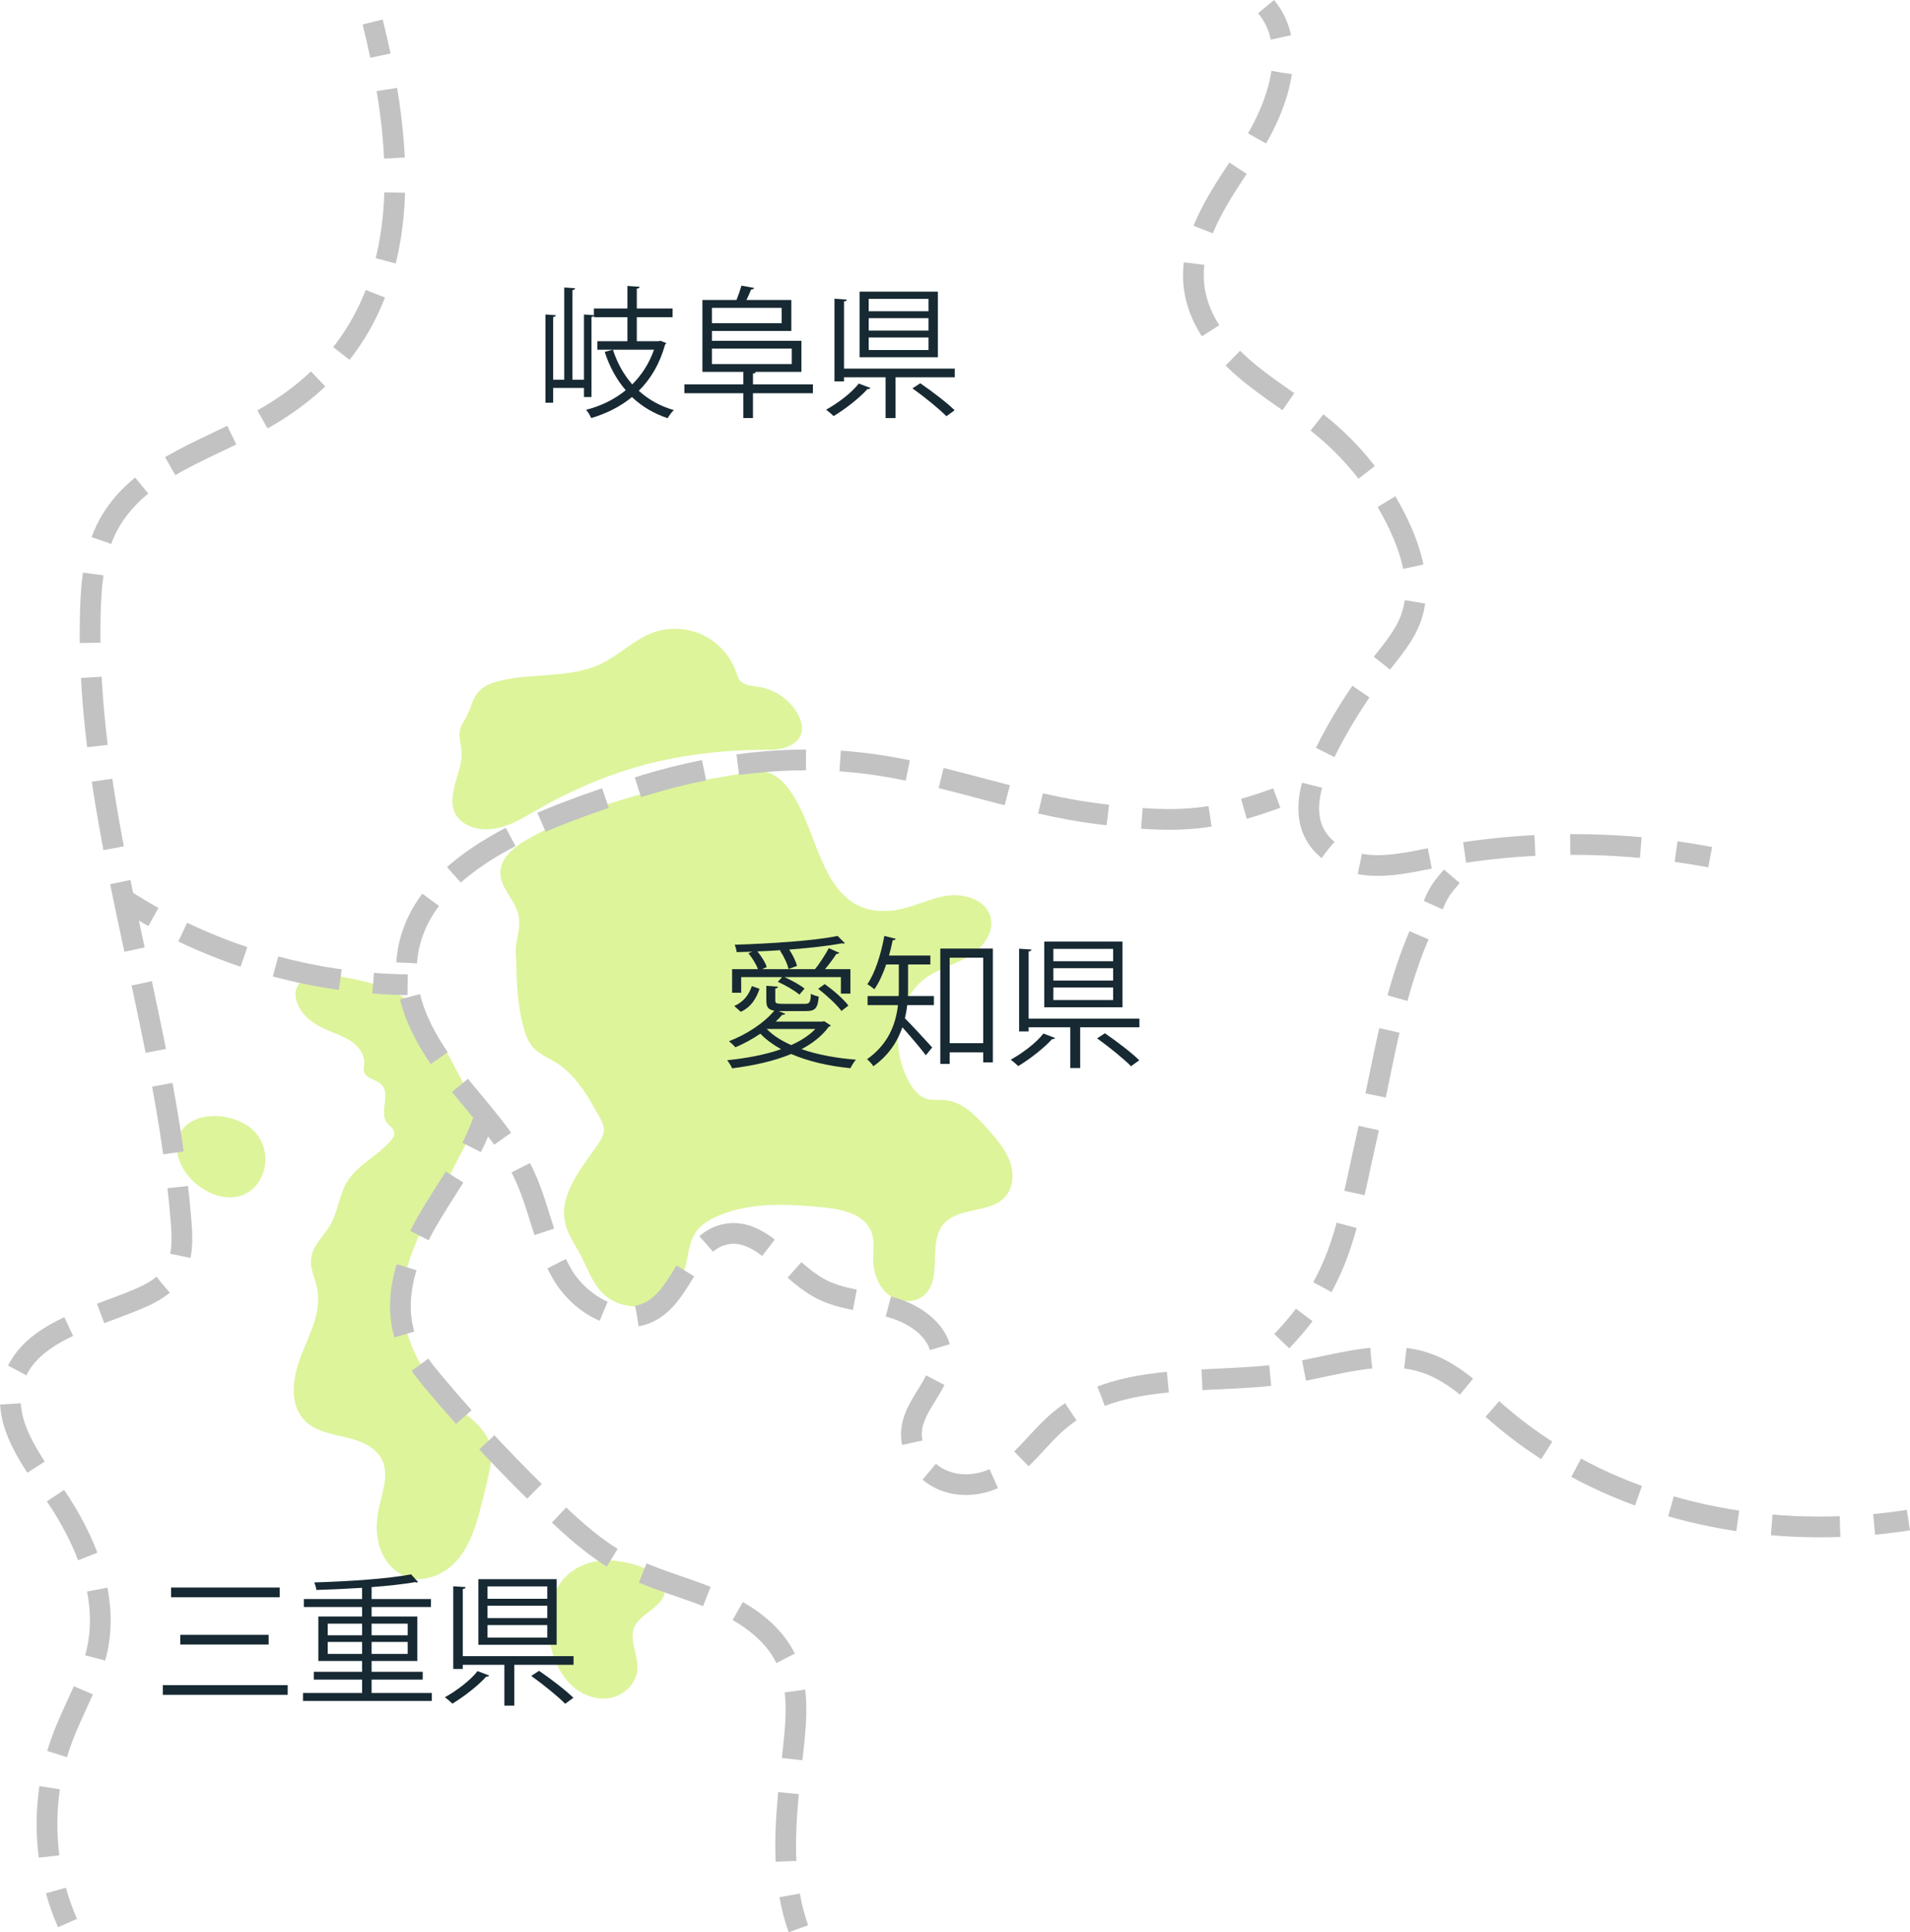 <?xml version="1.0" encoding="UTF-8"?><svg id="_レイヤー_2" xmlns="http://www.w3.org/2000/svg" width="552.996" height="559.257" viewBox="0 0 552.996 559.257"><g id="_レイヤー_1-2"><path d="M233.204,237.25c-1.931-4.575-5.69-12.378-11.097-13.713-1.707-.421-3.5-.174-5.239.084-21.726,3.23-43.59,8.029-62.851,18.586-2.202,1.207-4.389,2.505-6.179,4.267-1.57,1.545-2.84,3.534-2.976,5.732-.269,4.339,3.736,7.696,5.026,11.848.947,3.045.185,5.843-.367,8.854-.384,2.094-.095,3.91-.049,6.022.133,6.172.418,12.067,2.013,18.08.574,2.164,1.303,4.363,2.778,6.047,1.802,2.057,4.471,3.083,6.786,4.537,5.697,3.579,9.188,9.712,12.45,15.596.668,1.206,1.355,2.481,1.347,3.859-.009,1.505-.844,2.867-1.695,4.109-4.819,7.036-11.413,14.549-9.515,22.864.766,3.354,2.861,6.219,4.467,9.261,1.966,3.725,3.304,7.908,6.268,10.9,3.469,3.501,8.937,4.787,13.667,3.404s8.587-5.298,10.112-9.985c1.168-3.591,1.103-7.656,3.19-10.803,1.509-2.274,3.96-3.752,6.464-4.837,9.455-4.097,20.21-3.512,30.467-2.51,5.531.541,12.107,1.959,14.047,7.167,1.006,2.701.408,5.699.522,8.579.146,3.671,1.626,7.429,4.561,9.638s7.424,2.458,10.18.029c5.478-4.828.878-15.011,5.604-20.577,4.325-5.094,13.582-2.95,17.955-8.004,2.368-2.737,2.469-6.885,1.193-10.272s-3.706-6.191-6.088-8.917c-3.51-4.016-7.587-8.329-12.908-8.712-1.633-.118-3.311.153-4.889-.284-2.412-.668-4.087-2.842-5.297-5.033-5.41-9.789-4.023-23.776,5.142-30.186,3.772-2.638,8.391-3.792,12.332-6.171s7.349-6.834,6.172-11.284c-1.343-5.078-7.785-6.994-12.966-6.127s-9.946,3.567-15.16,4.201c-17.05,2.072-20.404-14.255-25.468-26.248Z" fill="#ddf49b"/><path d="M152.86,235.926c-2.337,1.338-4.717,2.595-7.286,3.373-3.572,1.081-7.649,1.127-10.837-.814-4.656-2.835-4.118-7.214-2.96-11.69.779-3.009,2.043-5.985,1.861-9.087-.129-2.187-.977-4.39-.446-6.516.346-1.386,1.24-2.558,1.898-3.825,1.234-2.377,1.692-5.204,3.481-7.197,1.475-1.643,3.648-2.47,5.786-3.025,9.772-2.538,20.62-.656,29.715-5.041,5.213-2.514,9.414-6.92,14.837-8.944,4.692-1.751,10.09-1.515,14.61.641s8.102,6.2,9.695,10.948c.232.691.43,1.409.852,2.002,1.197,1.682,3.6,1.746,5.641,2.057,4.729.721,9.048,3.76,11.323,7.968,3.699,6.84-1.972,10.278-8.181,10.247-12.943-.066-25.939,1.375-38.385,4.932-10.097,2.885-19.781,7.148-28.879,12.393-.908.523-1.814,1.058-2.726,1.58Z" fill="#ddf49b"/><path d="M52.302,327.746c-2.716,4.714-.05,10.908,4.027,14.511,2.596,2.294,5.827,3.989,9.28,4.271,9.799.799,14.374-10.809,8.843-18.147-4.585-6.084-17.966-7.895-22.15-.635Z" fill="#ddf49b"/><path d="M86.983,292.144c1.823,3.08,5.156,4.925,8.462,6.296,2.278.945,4.654,1.756,6.635,3.225s3.542,3.779,3.366,6.239c-.053.734-.256,1.478-.086,2.194.511,2.159,3.629,2.285,5.154,3.896,2.623,2.771-.779,7.933,1.52,10.979.72.955,1.969,1.632,2.114,2.82.106.864-.439,1.665-1.003,2.329-3.837,4.514-9.804,7.089-12.812,12.193-2.197,3.727-2.502,8.324-4.633,12.089-1.879,3.32-5.175,6.038-5.629,9.826-.359,2.996,1.186,5.855,1.769,8.815,1.292,6.559-2.151,12.982-4.614,19.197s-3.696,14.125.981,18.902c2.997,3.061,7.532,3.856,11.705,4.822s8.705,2.601,10.637,6.423c2.191,4.334.141,9.464-.869,14.213-.839,3.947-.906,8.154.511,11.933s4.471,7.064,8.366,8.119c5.078,1.376,10.584-1.271,13.978-5.291s5.073-9.185,6.448-14.263c.993-3.668,1.869-7.367,2.663-11.083.463-2.163.9-4.387.569-6.574-.848-5.606-6.218-9.149-10.554-12.803-9.605-8.096-16.025-20.515-14.978-33.033.721-8.618,4.77-16.556,8.743-24.238,3.937-7.613,7.874-15.226,11.812-22.838.654-1.264,1.325-2.604,1.259-4.025-.062-1.33-.762-2.534-1.442-3.678-5.866-9.859-11.762-25.761-22.52-31.531-5.119-2.745-11.412-3.767-17.03-4.91-6.392-1.3-15.523,1.304-10.523,9.755Z" fill="#ddf49b"/><path d="M107.887,6.36c.805,3.221,1.563,6.472,2.257,9.742" fill="none" stroke="#c2c2c2" stroke-linejoin="round" stroke-width="6"/><path d="M112.012,25.911c5.99,35.875,2.341,72.496-33.605,94.075-16.494,9.902-37.819,14.969-46.99,31.88-4.189,7.725-5.04,16.789-5.266,25.574-1.528,59.466,21.596,116.862,26.284,176.163.4,5.055.576,10.492-2.113,14.791-2.263,3.619-6.205,5.822-10.132,7.494-14.173,6.036-33.031,9.818-36.65,24.792-2.772,11.471,5.704,22.213,12.357,31.96,8.843,12.955,15.404,28.71,12.4,44.105-1.814,9.292-6.931,17.56-10.253,26.426-4.655,12.422-5.639,26.16-3.01,39.154" fill="none" stroke="#c2c2c2" stroke-dasharray="19.971 9.986" stroke-linejoin="round" stroke-width="6"/><path d="M16.194,547.18c.889,3.212,2.005,6.361,3.349,9.414" fill="none" stroke="#c2c2c2" stroke-linejoin="round" stroke-width="6"/><path d="M366.56,1.918c2.236,2.69,3.614,5.711,4.309,8.92" fill="none" stroke="#c2c2c2" stroke-linejoin="round" stroke-width="6"/><path d="M371.063,21.011c-1.134,7.696-4.791,15.617-9.025,22.183-8.047,12.48-18.315,25.64-16.251,40.345,1.318,9.389,7.627,17.373,14.852,23.511,7.226,6.138,15.528,10.902,22.81,16.973,9.554,7.965,17.241,18.154,22.278,29.527,3.524,7.958,5.743,17.125,2.802,25.317-1.842,5.131-5.517,9.35-8.883,13.639-6.318,8.049-11.79,16.76-16.299,25.946-3.556,7.244-6.471,16.029-2.605,23.112,2.984,5.468,9.388,8.333,15.596,8.842,6.208.509,12.385-.941,18.502-2.118,21.491-4.135,43.614-4.952,65.354-2.448" fill="none" stroke="#c2c2c2" stroke-dasharray="20.455 10.227" stroke-linejoin="round" stroke-width="6"/><path d="M485.271,246.483c3.302.46,6.593.998,9.869,1.612" fill="none" stroke="#c2c2c2" stroke-linejoin="round" stroke-width="6"/><path d="M552.534,439.969c-3.291.512-6.601.927-9.923,1.242" fill="none" stroke="#c2c2c2" stroke-linejoin="round" stroke-width="6"/><path d="M532.734,441.853c-35.559,1.248-71.54-8.964-98.82-32.443-6.46-5.57-12.64-11.93-20.67-14.79-12.65-4.51-26.41.65-39.67,2.76-3.64.58-7.36.94-11.12,1.21-19.93,1.4-40.93.01-55.83,12.6-6.37,5.38-11.02,13-18.54,16.61-5.21,2.49-11.63,2.66-16.66-.16-5.04-2.83-8.32-8.79-7.39-14.49,1.21-7.32,8.57-12.88,8.51-20.3-.07-7.3-7.37-12.46-14.4-14.43-7.04-1.96-14.7-2.12-21.08-5.67-9.55-5.32-16.99-18.1-27.58-15.38-9.94,2.54-11.8,16.75-20.66,21.92-8.88,5.18-20.55-1.39-25.86-10.2-5.31-8.81-6.74-19.41-11.04-28.75-2.93-6.38-7.11-12-11.55-17.46-3.38-4.16-6.91-8.22-10.17-12.45-5.77-7.5-10.87-16.24-12.18-25.42-.41-2.81-.46-5.66-.07-8.52,3.81-28.08,41.89-40.37,64.49-47.89,22.68-7.54,46.98-10.68,70.73-7.3,21.89,3.12,42.78,11.52,64.72,14.25,15.496,1.926,25.479,2.469,37.458-.229" fill="none" stroke="#c2c2c2" stroke-dasharray="19.797 9.898" stroke-linejoin="round" stroke-width="6"/><path d="M360.152,234.096c2.97-.841,6.105-1.875,9.503-3.125" fill="none" stroke="#c2c2c2" stroke-linejoin="round" stroke-width="6"/><path d="M35.844,260.259h.01c2.796,1.809,5.653,3.525,8.563,5.146" fill="none" stroke="#c2c2c2" stroke-linejoin="round" stroke-width="6"/><path d="M52.91,269.795c15.814,7.564,32.929,12.446,50.355,14.336" fill="none" stroke="#c2c2c2" stroke-dasharray="19.126 9.563" stroke-linejoin="round" stroke-width="6"/><path d="M108.037,284.574c3.323.255,6.655.401,9.987.436" fill="none" stroke="#c2c2c2" stroke-linejoin="round" stroke-width="6"/><path d="M371.099,388.179c2.474-2.58,4.624-5.098,6.508-7.591" fill="none" stroke="#c2c2c2" stroke-linejoin="round" stroke-width="6"/><path d="M382.868,372.535c7.004-12.61,8.759-25.559,12.866-43.536,4.844-21.167,7.623-43.188,17.136-62.683" fill="none" stroke="#c2c2c2" stroke-dasharray="19.255 9.628" stroke-linejoin="round" stroke-width="6"/><path d="M414.952,261.98c1.496-3.318,1.515-3.804,5.378-8.36" fill="none" stroke="#c2c2c2" stroke-linejoin="round" stroke-width="6"/><path d="M178.325,451.756c-4.616-.522-9.509.496-13.161,3.367-6.263,4.922-7.577,14.156-5.597,21.872,1.015,3.957,2.815,7.807,5.758,10.64s7.142,4.527,11.17,3.848,7.642-4.031,8.013-8.099c.398-4.364-2.658-9.015-.638-12.904,2.009-3.865,9.791-6.004,8.503-11.563-1.059-4.571-10.173-6.722-14.048-7.161Z" fill="#ddf49b"/><path d="M140.374,322.879c-.95,3.05-2.21,6.03-3.64,8.85-.064.126-.128.251-.192.376" fill="none" stroke="#c2c2c2" stroke-linejoin="round" stroke-width="6"/><path d="M131.605,340.669c-3.648,5.859-7.547,11.576-10.591,17.77-4.55,9.28-7.05,20.34-3.18,29.93,1.86,4.58,5.03,8.5,8.22,12.28,10.83,12.85,22.37,25.1,34.56,36.68,5.84,5.54,11.9,10.98,18.95,14.87,8.33,4.59,17.73,6.85,26.54,10.46,8.81,3.62,17.5,9.11,21.56,17.73,3.7,7.85,2.98,16.98,2.02,25.61-1.378,12.48-3.052,25.328-1.745,37.687" fill="none" stroke="#c2c2c2" stroke-dasharray="19.776 9.888" stroke-linejoin="round" stroke-width="6"/><path d="M228.625,548.585c.577,3.27,1.399,6.497,2.529,9.664" fill="none" stroke="#c2c2c2" stroke-linejoin="round" stroke-width="6"/><path d="M47.145,487.745h36.146v2.796h-36.146v-2.796ZM49.53,459.493h31.458v2.797h-31.458v-2.797ZM52.203,473.187h25.578v2.796h-25.578v-2.796Z" fill="#172932"/><path d="M107.59,490.006h17.436v2.303h-37.298v-2.303h17.107v-3.866h-13.981v-2.262h13.981v-3.125h-12.666v-12.871h12.666v-2.756h-16.86v-2.303h16.86v-3.248c-4.4.287-9.006.493-13.241.616-.041-.616-.37-1.604-.617-2.18,9.746-.287,21.671-1.068,28.045-2.344l2.015,2.221c-.082.082-.247.123-.411.123-.123,0-.247-.041-.411-.082-3.29.576-7.772,1.069-12.625,1.439v3.454h17.189v2.303h-17.189v2.756h13.241v12.871h-13.241v3.125h14.804v2.262h-14.804v3.866ZM94.883,469.938v3.372h9.952v-3.372h-9.952ZM94.883,478.697h9.952v-3.454h-9.952v3.454ZM118.034,469.938h-10.445v3.372h10.445v-3.372ZM118.034,478.697v-3.454h-10.445v3.454h10.445Z" fill="#172932"/><path d="M141.633,484.948c-.165.288-.493.37-.863.329-2.221,2.509-6.374,5.757-9.787,7.813-.576-.576-1.563-1.398-2.18-1.851,3.454-1.892,7.443-4.935,9.458-7.566l3.372,1.274ZM133.985,479.355h32.075v2.509h-17.148v11.802h-2.878v-11.802h-12.049v1.192h-2.755v-23.934l3.578.247c-.041.288-.247.493-.822.535v19.45ZM161.166,457.067v18.998h-22.658v-18.998h22.658ZM158.452,462.742v-3.577h-17.312v3.577h17.312ZM158.452,468.334v-3.578h-17.312v3.578h17.312ZM158.452,473.968v-3.619h-17.312v3.619h17.312ZM163.633,493.131c-2.097-2.139-6.415-5.634-9.828-8.061l2.262-1.48c3.372,2.304,7.731,5.634,9.952,7.813l-2.385,1.728Z" fill="#172932"/><path d="M238.61,295.566l1.933,1.233c-.082.165-.329.329-.576.37-1.974,2.674-4.688,4.812-7.896,6.498,4.606,1.604,10.034,2.591,15.75,3.043-.576.616-1.233,1.727-1.604,2.467-6.251-.616-12.213-1.974-17.148-4.112-5.058,2.098-11.021,3.372-17.107,4.154-.247-.658-.946-1.769-1.439-2.345,5.51-.575,10.979-1.562,15.626-3.207-2.303-1.275-4.359-2.756-6.004-4.482-2.303,1.562-4.812,2.92-7.238,3.947-.411-.493-1.274-1.315-1.85-1.768,4.852-1.851,10.075-5.141,13.118-8.842-1.809-.288-2.303-1.069-2.303-2.961v-4.235l3.372.247c-.041.287-.247.493-.781.534v3.454c0,.822.288.987,2.097.987h6.456c1.357,0,1.645-.329,1.769-2.92.535.37,1.562.658,2.262.822-.288,3.413-1.028,4.194-3.701,4.194h-7.937l1.974.782c-.164.205-.493.328-.904.287-.576.658-1.193,1.316-1.892,1.975h13.529l.493-.124ZM214.594,282.818v4.523h-2.632v-6.826h7.484c-.493-1.398-1.645-3.248-2.755-4.605l1.11-.452-4.523.123c-.041-.617-.329-1.604-.576-2.139,10.363-.329,23.111-1.151,29.814-2.549l2.097,2.097c-.082.082-.247.123-.411.123-.124,0-.247-.041-.411-.082-3.907.74-9.417,1.357-15.298,1.81,1.028,1.521,1.933,3.413,2.262,4.729l-2.467.904c-.288-1.48-1.357-3.701-2.467-5.346l.37-.123c-2.303.164-4.647.287-6.909.37,1.193,1.438,2.303,3.207,2.714,4.523l-1.357.616h15.338c1.357-1.686,3.043-4.317,3.989-6.086l3.043,1.357c-.124.205-.412.328-.864.328-.822,1.275-2.056,2.961-3.29,4.4h7.361v7.073h-2.755v-4.771h-16.326c2.097.946,4.523,2.262,5.798,3.331l-1.48,1.728c-1.357-1.151-4.03-2.714-6.25-3.701l1.233-1.357h-11.843ZM219.9,286.19c-.905,2.756-2.385,5.264-5.428,6.662l-1.892-1.686c2.673-1.11,4.318-3.331,5.099-5.758l2.221.781ZM222.038,297.828v.041c1.768,1.81,4.194,3.372,7.032,4.606,2.796-1.234,5.223-2.797,6.991-4.647h-14.023ZM243.627,292.605c-1.357-1.809-4.277-4.523-6.744-6.415l1.892-1.356c2.508,1.768,5.469,4.358,6.868,6.209l-2.015,1.562Z" fill="#172932"/><path d="M262.908,279.159v7.031c0,.658,0,1.398-.042,2.098h7.525v2.632h-7.731c-.123,1.233-.37,2.509-.658,3.824,1.974,1.933,6.703,7.114,7.896,8.43l-1.851,2.262c-1.316-1.809-4.606-5.675-6.785-8.101-1.398,4.112-3.948,8.101-8.389,11.268-.37-.576-1.316-1.645-1.851-2.015,6.251-4.4,8.348-10.281,8.965-15.668h-8.8v-2.632h9.006c.041-.74.041-1.439.041-2.139v-6.99h-3.66c-.946,2.755-2.097,5.305-3.413,7.155-.494-.411-1.439-1.11-2.056-1.439,2.221-3.167,3.948-8.595,4.935-13.981l3.29.822c-.083.288-.37.411-.864.411-.288,1.48-.658,2.961-1.069,4.441h11.967v2.591h-6.456ZM272.242,274.553h15.215v32.939h-2.796v-2.92h-9.705v3.372h-2.714v-33.392ZM274.957,301.94h9.705v-24.756h-9.705v24.756Z" fill="#172932"/><path d="M305.464,300.419c-.165.288-.493.37-.863.329-2.221,2.509-6.374,5.757-9.787,7.813-.576-.576-1.563-1.398-2.18-1.851,3.454-1.892,7.443-4.935,9.458-7.566l3.372,1.274ZM297.815,294.826h32.075v2.509h-17.148v11.802h-2.878v-11.802h-12.049v1.192h-2.755v-23.934l3.578.247c-.041.288-.247.493-.822.535v19.45ZM324.997,272.538v18.998h-22.658v-18.998h22.658ZM322.283,278.213v-3.577h-17.312v3.577h17.312ZM322.283,283.806v-3.578h-17.312v3.578h17.312ZM322.283,289.439v-3.619h-17.312v3.619h17.312ZM327.464,308.602c-2.097-2.139-6.415-5.634-9.828-8.061l2.262-1.48c3.372,2.304,7.731,5.634,9.952,7.813l-2.385,1.728Z" fill="#172932"/><path d="M192.884,99.291c-.041.246-.206.37-.329.452-1.522,5.552-4.195,9.992-7.608,13.364,2.796,2.55,6.168,4.441,10.157,5.593-.617.535-1.398,1.604-1.81,2.344-4.03-1.356-7.484-3.413-10.321-6.127-3.455,2.838-7.484,4.812-11.802,6.086-.288-.699-.946-1.81-1.48-2.385,4.153-1.069,8.101-2.92,11.473-5.675-2.632-3.043-4.688-6.785-6.086-11.104l2.385-.616h-4.523v-2.468h8.718v-6.949h-9.705v-.453c-.083.206-.288.329-.699.412v23.151h-2.179v-2.632h-8.924v4.276h-2.221v-25.536l3.002.205c-.041.288-.247.452-.781.535v18.135h3.208v-26.688l3.125.205c-.041.288-.206.494-.74.535v25.948h3.331v-18.875l2.878.205v-1.933h9.705v-6.538l3.536.246c-.041.288-.288.494-.822.535v5.757h10.363v2.509h-10.363v6.949h6.333l.493-.123,1.686.658ZM177.464,101.224c1.234,3.824,3.125,7.237,5.593,10.033,2.714-2.714,4.894-6.045,6.292-10.033h-11.884Z" fill="#172932"/><path d="M235.358,111.257v2.55h-17.354v7.196h-2.796v-7.196h-17.065v-2.55h17.065v-3.618h-11.843v-20.809h9.87c.535-1.315,1.11-3.002,1.439-4.153l3.66.658c-.083.288-.37.452-.864.452-.329.864-.863,2.016-1.357,3.043h12.995v8.965h-22.987v2.838h25.907v9.006h-13.2c-.083.288-.329.411-.823.493v3.125h17.354ZM226.311,89.092h-20.191v4.441h20.191v-4.441ZM206.12,100.895v4.482h23.111v-4.482h-23.111Z" fill="#172932"/><path d="M252.007,112.286c-.165.288-.493.37-.863.329-2.221,2.509-6.374,5.757-9.787,7.813-.576-.576-1.563-1.398-2.18-1.851,3.454-1.892,7.443-4.935,9.458-7.566l3.372,1.274ZM244.359,106.693h32.075v2.509h-17.148v11.802h-2.878v-11.802h-12.049v1.192h-2.755v-23.934l3.578.247c-.041.288-.247.493-.822.535v19.45ZM271.54,84.405v18.998h-22.658v-18.998h22.658ZM268.826,90.08v-3.577h-17.312v3.577h17.312ZM268.826,95.672v-3.578h-17.312v3.578h17.312ZM268.826,101.306v-3.619h-17.312v3.619h17.312ZM274.008,120.469c-2.097-2.139-6.415-5.634-9.828-8.061l2.262-1.48c3.372,2.304,7.731,5.634,9.952,7.813l-2.385,1.728Z" fill="#172932"/></g></svg>
